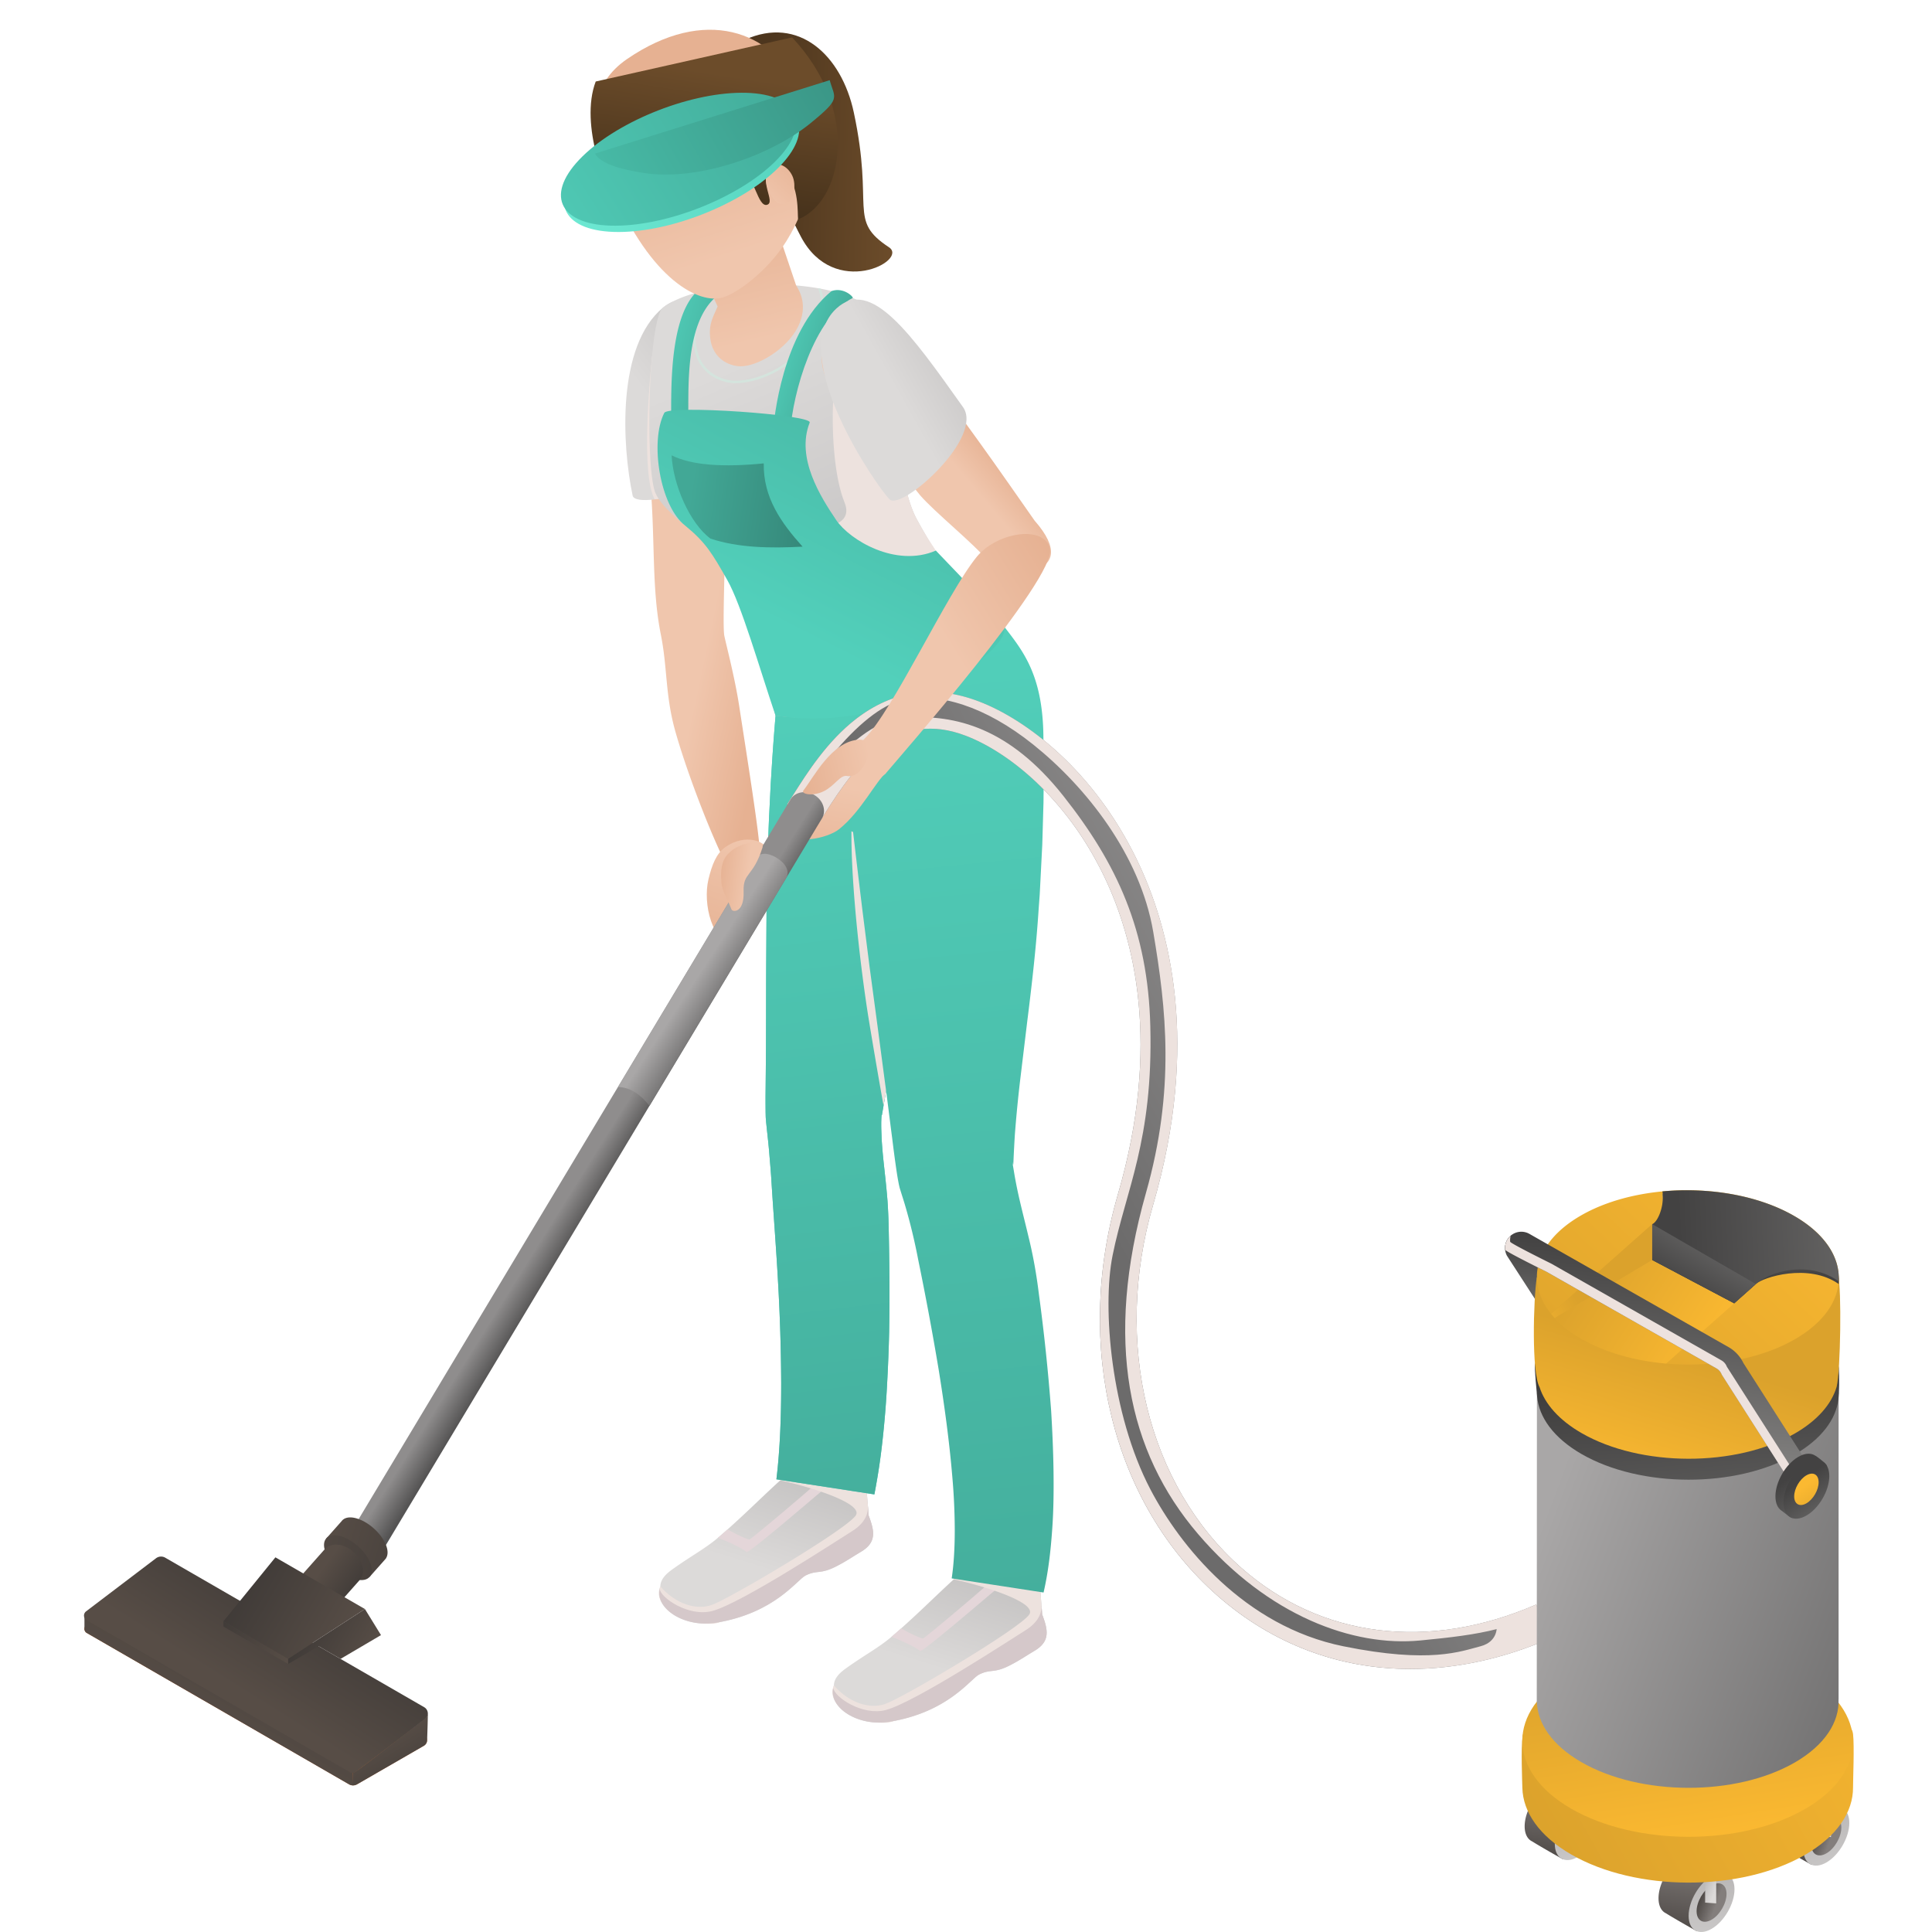 <svg xmlns="http://www.w3.org/2000/svg" width="100" height="100" xml:space="preserve"><linearGradient id="a" gradientUnits="userSpaceOnUse" x1="51.057" y1="78.167" x2="48.526" y2="86.363"><stop offset="0" style="stop-color:#b6b4b4"/><stop offset="1" style="stop-color:#dcdad9"/></linearGradient><path fill="url(#a)" d="M53.521 85.461c-.289.167-.741.479-1.235.73-.871.447-.976.176-1.596.476-.451.219-1.585 1.946-4.632 2.45-1.638.271-3.166-.721-2.931-1.755a.907.907 0 0 1 .037-.127c-.001-.465.508-.8.708-.942.922-.654 1.611-1.012 2.267-1.568 1.208-1.03 2.105-1.951 3.223-2.974.325-.297.672-.604 1.05-.925.247-.21 1.007-.376 1.659-.313.63.06 1.933-.026 1.821.613-.102.759-.037 1.328.017 1.979 0 0 0 .002.002.002l.032.453c.291.786.453 1.396-.422 1.901z"/><path fill="#E4D6D9" d="m50.974 80.593.478.051s-.13 1.045-.473 1.485c-.063.081-3.1 2.659-3.206 2.677-.087.014-.712-.273-1.129-.522-.163.146-.332.292-.507.44.744.272 1.403.632 1.475.733.087.123 3.537-2.863 3.88-3.133.247-.192.472-1.234.578-1.811a3.55 3.55 0 0 0-1.096.08z"/><path fill="#EDE2DE" d="M53.306 85.233c-1.75 1.012-5.612 2.991-6.981 3.813-.799.479-3.769-.474-3.161-1.811.722.845 1.788 1.261 2.653.963.901-.31 7.012-3.926 7.463-4.639.4-.633-2.464-1.505-3.919-1.81.326-.298.672-.604 1.05-.925.247-.21 1.006-.375 1.659-.313.63.06 1.934-.026 1.82.612-.123.932 0 1.574.053 2.436.039.664.237 1.17-.637 1.674z"/><path fill="#D5C8CA" d="M53.521 85.461c-.289.167-.741.479-1.235.73-.871.447-.976.176-1.596.476-.451.219-1.585 1.946-4.632 2.45-1.638.271-3.166-.721-2.931-1.755.051.474 1.499 1.458 2.707 1.152 1.508-.381 6.711-3.806 7.217-4.113.79-.478.867-1.027.857-1.296 0 0 0 .002.002.002l.032.453c.292.786.454 1.396-.421 1.901z"/><linearGradient id="b" gradientUnits="userSpaceOnUse" x1="42.074" y1="73.042" x2="39.543" y2="81.238"><stop offset="0" style="stop-color:#b6b4b4"/><stop offset="1" style="stop-color:#dcdad9"/></linearGradient><path fill="url(#b)" d="M44.538 80.336c-.29.167-.741.479-1.235.73-.872.447-.976.177-1.596.476-.452.219-1.585 1.946-4.633 2.45-1.638.271-3.166-.721-2.931-1.755a.907.907 0 0 1 .037-.127c-.001-.465.508-.8.708-.942.922-.654 1.611-1.012 2.267-1.568 1.208-1.03 2.105-1.951 3.224-2.973.325-.298.672-.604 1.049-.926.247-.21 1.007-.376 1.66-.313.629.06 1.932-.026 1.821.613-.102.76-.038 1.328.017 1.979 0 0 0 .002.002.002.01.146.022.296.032.453.292.786.453 1.396-.422 1.901z"/><path fill="#E4D6D9" d="m41.991 75.468.478.051s-.13 1.045-.472 1.486c-.063.08-3.1 2.658-3.206 2.676-.087.015-.712-.273-1.129-.522-.163.146-.332.292-.506.44.743.272 1.403.632 1.475.734.087.122 3.538-2.864 3.88-3.134.247-.192.471-1.234.578-1.811a3.559 3.559 0 0 0-1.098.08z"/><path fill="#EDE2DE" d="M44.323 80.108c-1.75 1.012-5.612 2.991-6.981 3.813-.799.479-3.769-.474-3.161-1.811.722.845 1.788 1.261 2.653.963.901-.309 7.012-3.926 7.463-4.639.4-.633-2.464-1.505-3.918-1.81a38.01 38.01 0 0 1 1.049-.925c.247-.21 1.006-.375 1.659-.313.63.06 1.934-.027 1.821.611-.123.932 0 1.574.052 2.436.04.665.237 1.171-.637 1.675z"/><path fill="#D5C8CA" d="M44.538 80.336c-.29.167-.741.479-1.235.73-.872.447-.976.177-1.596.476-.452.219-1.585 1.946-4.633 2.45-1.638.271-3.166-.721-2.931-1.755.051.475 1.499 1.458 2.708 1.152 1.507-.381 6.71-3.805 7.216-4.113.791-.477.868-1.027.858-1.296 0 0 0 .002.002.002.01.146.022.296.032.453.293.786.454 1.396-.421 1.901z"/><path fill="#52D0BB" d="M49.73 35.002a34.08 34.08 0 0 1-.17 2.656c-.045.442-.085.883-.144 1.323-.057.439-.1.882-.17 1.321l-.192 1.316c-.07.438-.149.876-.223 1.313-.107.668-.241 1.334-.371 1.999l-.121.623a139.828 139.828 0 0 1-1.195 5.217 123.604 123.604 0 0 0-1.183 5.194c-.081.429-.158.86-.229 1.266l-.05.293-.022.128-.011.064c-.002.003-.004.003-.006.004l-.009.005c-.001.003-.004-.003-.005.008l-.001.03-.008.122c-.003.099-.009.19-.007.298-.002.207.009.423.017.64.006.218.025.438.043.659.034.442.088.886.135 1.332a42.767 42.767 0 0 1 .129 1.342c.03.449.052.9.06 1.352.021.903.034 1.808.04 2.717.005.907.001 1.818-.015 2.733a85.504 85.504 0 0 1-.11 2.754 49.437 49.437 0 0 1-.227 2.788 33.564 33.564 0 0 1-.428 2.851l-5.07-.781c.192-1.591.248-3.291.247-5.001a99.403 99.403 0 0 0-.161-5.182c-.094-1.738-.234-3.481-.343-5.239-.025-.439-.065-.881-.102-1.324-.033-.444-.083-.889-.134-1.358l-.038-.369-.018-.21-.004-.054-.002-.075-.004-.162-.004-.468v-.372l.014-1.388c.018-1.812.011-3.603.02-5.396l.017-2.687c.001-.449.009-.895.019-1.343.01-.445.017-.893.03-1.339.032-.893.055-1.786.102-2.676l.066-1.335.083-1.333c.061-.889.126-1.776.21-2.662.037-.443.091-.886.138-1.328l.072-.663c.025-.222.057-.441.086-.664l9.249 1.061z"/><linearGradient id="c" gradientUnits="userSpaceOnUse" x1="42.232" y1="33.012" x2="47.715" y2="78.822"><stop offset="0" style="stop-color:#52d0bb"/><stop offset="1" style="stop-color:#44ae9c"/></linearGradient><path fill="url(#c)" d="M49.73 35.002a34.08 34.08 0 0 1-.17 2.656c-.045.442-.085.883-.144 1.323-.057.439-.1.882-.17 1.321l-.192 1.316c-.07.438-.149.876-.223 1.313-.107.668-.241 1.334-.371 1.999l-.121.623a139.828 139.828 0 0 1-1.195 5.217 123.604 123.604 0 0 0-1.183 5.194c-.081.429-.158.86-.229 1.266l-.05.293-.022.128-.011.064c-.002.003-.004.003-.006.004l-.009.005c-.001.003-.004-.003-.005.008l-.001.03-.008.122c-.003.099-.009.19-.007.298-.002.207.009.423.017.64.006.218.025.438.043.659.034.442.088.886.135 1.332a42.767 42.767 0 0 1 .129 1.342c.03.449.052.9.06 1.352.021.903.034 1.808.04 2.717.005.907.001 1.818-.015 2.733a85.504 85.504 0 0 1-.11 2.754 49.437 49.437 0 0 1-.227 2.788 33.564 33.564 0 0 1-.428 2.851l-5.07-.781c.192-1.591.248-3.291.247-5.001a99.403 99.403 0 0 0-.161-5.182c-.094-1.738-.234-3.481-.343-5.239-.025-.439-.065-.881-.102-1.324-.033-.444-.083-.889-.134-1.358l-.038-.369-.018-.21-.004-.054-.002-.075-.004-.162-.004-.468v-.372l.014-1.388c.018-1.812.011-3.603.02-5.396l.017-2.687c.001-.449.009-.895.019-1.343.01-.445.017-.893.03-1.339.032-.893.055-1.786.102-2.676l.066-1.335.083-1.333c.061-.889.126-1.776.21-2.662.037-.443.091-.886.138-1.328l.072-.663c.025-.222.057-.441.086-.664l9.249 1.061z"/><path fill="#EDE2DE" d="m48.46 44.931-.121.623a139.828 139.828 0 0 1-1.195 5.217 123.604 123.604 0 0 0-1.183 5.194c-.081.429-.158.86-.229 1.266 0 0-.34-1.881-.744-4.338-.428-2.6-.937-7.021-.918-9.865l4.39 1.903z"/><linearGradient id="d" gradientUnits="userSpaceOnUse" x1="48.17" y1="31.771" x2="53.353" y2="83.834"><stop offset="0" style="stop-color:#52d0bb"/><stop offset="1" style="stop-color:#44ae9c"/></linearGradient><path fill="url(#d)" d="M51.819 32.223c.992 1.33 2.178 2.521 2.188 6.01l.019 1.468-.012 1.469-.003.367-.011.366-.021.734-.021.734-.011.367-.019.367-.075 1.468-.038.733-.054.734c-.125 1.956-.351 3.913-.596 5.866l-.353 2.926a69.303 69.303 0 0 0-.283 2.897c-.029.47-.055.954-.071 1.354-.005.088-.007.197-.017.199-.004-.004-.003.023-.017-.048-.006-.024-.012-.049-.02-.072l-.004-.013.002.011.003.021.029.175c.042.242.08.491.127.736.181.983.446 1.949.675 2.925.241.973.414 1.961.536 2.959a100.144 100.144 0 0 1 .633 6.022c.063 1.015.107 2.034.124 3.063.014 1.03.008 2.068-.069 3.124-.076 1.057-.189 2.13-.445 3.243l-4.756-.731c.114-.752.159-1.617.159-2.502a32.175 32.175 0 0 0-.124-2.728c-.154-1.85-.411-3.732-.715-5.614a156.25 156.25 0 0 0-1.054-5.655 30.003 30.003 0 0 0-.677-2.807c-.068-.231-.143-.46-.216-.695l-.057-.183-.007-.023-.003-.011-.009-.036-.036-.163-.043-.229a16.814 16.814 0 0 1-.085-.534 65.38 65.38 0 0 1-.21-1.584c-.134-1.01-.25-1.999-.387-2.989l-.391-2.96-.397-2.954-.373-2.952c-.479-3.937-.928-7.863-1.375-11.806l8.56-3.049z"/><linearGradient id="e" gradientUnits="userSpaceOnUse" x1="-277.616" y1="-30.548" x2="-280.957" y2="-32.339" gradientTransform="rotate(-16.171 100.305 -1120.21)"><stop offset="0" style="stop-color:#e6b192"/><stop offset="1" style="stop-color:#f0c6ad"/></linearGradient><path fill="url(#e)" d="m37.95 18.305.029.486.014.243.004.225c.004.298-.406 7.227-.472 8.347.015 1.354-.127 4.618-.042 5.254.034.252.538 2.115.78 3.699.319 2.09 1.158 7.321 1.037 7.486-.281.382-.303.563-1.303 1.232-.27.181-2.176-4.381-3.03-7.378-.543-1.907-.412-3.305-.76-5.04-.467-2.332-.303-4.678-.516-7.483-.126-1.667-.026-6.583-.026-6.583a2.158 2.158 0 1 1 4.285-.488z"/><linearGradient id="f" gradientUnits="userSpaceOnUse" x1="-433.335" y1="-99.909" x2="-442.392" y2="-97.996" gradientTransform="rotate(-25.015 65.377 -1112.656)"><stop offset="0" style="stop-color:#b6b4b4"/><stop offset="1" style="stop-color:#dcdad9"/></linearGradient><path fill="url(#f)" d="M37.411 18.334c.431 1.43.721 3.193 1.083 4.718.323 1.359-2.837 2.581-4.607 2.796-.637.079-1.095.027-1.142-.197-.551-2.602-.832-7.755 1.575-9.73 1.332-1.093 2.448.272 3.091 2.413z"/><linearGradient id="g" gradientUnits="userSpaceOnUse" x1="-451.75" y1="-71.491" x2="-447.401" y2="-76.081" gradientTransform="rotate(-25.015 65.377 -1112.656)"><stop offset="0" style="stop-color:#e6b192"/><stop offset="1" style="stop-color:#f0c6ad"/></linearGradient><path fill="url(#g)" d="M37.54 43.848c-.463.33-.69.915-.869 1.659-.308 1.276.197 3.372 1.39 3.368.694-.002.833-.657 1.089-1.107.458-.808.693-3.536.693-3.536-.078-.724-1.275-1.117-2.303-.384z"/><path fill="#EDE2DE" d="M37.411 18.334c.431 1.43.721 3.193 1.083 4.718.323 1.359-2.837 2.581-4.607 2.796-.725-1.303-.248-6.28-.138-7.401l2.561-1.677 1.101 1.564z"/><linearGradient id="h" gradientUnits="userSpaceOnUse" x1="-437.966" y1="-76.834" x2="-437.174" y2="-98.766" gradientTransform="rotate(-25.015 65.377 -1112.656)"><stop offset="0" style="stop-color:#b6b4b4"/><stop offset="1" style="stop-color:#dcdad9"/></linearGradient><path fill="url(#h)" d="M50.155 30.513c.893.71 1.653 1.616 1.813 1.953.38.802-5.341 5.42-11.827 4.575-.646-2.506-.546-4.265-1.006-5.25-.46-.985-1.115-2.378-1.267-2.704-.092-.198-1.327-.999-2.405-1.885-.562-.464-1.08-.949-1.371-1.384a1.82 1.82 0 0 1-.167-.304c-.538-1.282-.377-9.011.395-9.594.508-.384 1.267-.675 2.154-.876a12.325 12.325 0 0 1 1.22-.212 16.645 16.645 0 0 1 4.197.017c.152.02.302.044.448.069l.144.026c1.22.229 2.217.623 2.688 1.182.346.412.572 1.627.78 3.121.349 2.512.648 5.813 1.388 7.402.032.069.066.138.103.207l.043.08c.735 1.346 1.525 2.668 2.67 3.577z"/><linearGradient id="i" gradientUnits="userSpaceOnUse" x1="839.95" y1="-135.873" x2="836.548" y2="-139.832" gradientTransform="rotate(52.304 256.251 -857.042)"><stop offset="0" style="stop-color:#e6b192"/><stop offset="1" style="stop-color:#f0c6ad"/></linearGradient><path fill="url(#i)" d="M45.856 40.015c-.51.395-1.281 1.991-2.424 2.904-.617.494-2.458.842-2.437.095.022-.747.987-3.278 1.706-3.833s1.917-.768 1.917-.768l1.238 1.602z"/><path fill="#D4E4DD" d="M42.483 14.944c.181.513.288 1.2-.168 2.098a5.172 5.172 0 0 1-2.438 2.345c-.675.315-1.332.449-1.818.447-.444-.002-1.087-.175-1.554-.655-.433-.444-.642-1.062-.625-1.836.018-.822.295-1.7.594-2.299.053-.013.106-.024.16-.035-.308.584-.608 1.49-.628 2.337-.016.739.182 1.326.59 1.744.44.452 1.045.616 1.464.618 1.105.004 3.122-.718 4.141-2.724.457-.896.322-1.571.138-2.067l.144.027z"/><path fill="#EDE2DE" d="M47.486 26.936c.734 1.346 1.684 2.742 2.83 3.652l-6.01 1.323s-7.079-4.986-4.647-4.699c2.287.27 4.663.279 4.049-1.219-.533-1.301-.697-3.784-.559-5.689l2.803-1.057c.349 2.512.648 5.813 1.388 7.402.032.069.066.138.103.207l.043.08z"/><linearGradient id="j" gradientUnits="userSpaceOnUse" x1="-441.444" y1="-101.65" x2="-438.29" y2="-98.909" gradientTransform="rotate(-25.015 65.377 -1112.656)"><stop offset="0" style="stop-color:#52d0bb"/><stop offset="1" style="stop-color:#44ae9c"/></linearGradient><path fill="url(#j)" d="m35.605 22.165-.885-.058c.018-.27.019-.625.019-1.036.003-1.836.083-4.869 1.386-6.032.268-.239 1.501-.039 1.501-.039a.02.02 0 0 0-.008.004c-1.982.924-1.988 4.144-1.992 6.069-.001.426-.001.794-.021 1.092z"/><linearGradient id="k" gradientUnits="userSpaceOnUse" x1="-435.925" y1="-98.847" x2="-433.409" y2="-96.481" gradientTransform="rotate(-25.015 65.377 -1112.656)"><stop offset="0" style="stop-color:#52d0bb"/><stop offset="1" style="stop-color:#44ae9c"/></linearGradient><path fill="url(#k)" d="m40.898 22.395-.885-.058c.038-.578.464-5.16 3.028-7.273.637-.219 1.161.327 1.095.359-1.992.996-3.101 4.877-3.238 6.972z"/><linearGradient id="l" gradientUnits="userSpaceOnUse" x1="-441.319" y1="-85.497" x2="-426.899" y2="-96.837" gradientTransform="rotate(-25.015 65.377 -1112.656)"><stop offset="0" style="stop-color:#52d0bb"/><stop offset="1" style="stop-color:#44ae9c"/></linearGradient><path fill="url(#l)" d="M51.968 32.466c.46.985-5.229 5.604-11.826 4.576-.858-2.538-1.771-5.742-2.5-7.024-.776-1.366-1.101-1.929-2.179-2.814-1.305-1.003-1.84-4.349-1.079-5.834.218-.425 7.688.091 7.525.505-.72 1.827.562 3.84 1.369 5.038.707 1.049 3.096 2.48 5.162 1.586 1.529 1.591 3.255 3.381 3.528 3.967z"/><linearGradient id="m" gradientUnits="userSpaceOnUse" x1="-434.773" y1="-106.302" x2="-436.184" y2="-99.435" gradientTransform="rotate(-25.015 65.377 -1112.656)"><stop offset="0" style="stop-color:#e6b192"/><stop offset="1" style="stop-color:#f0c6ad"/></linearGradient><path fill="url(#m)" d="m41.207 14.771-1.121-3.317-5.12-.262 2.178 4.669c-.147.364-.389.749-.4 1.273-.033 1.461 1.049 1.824 1.593 1.826.883.004 2.407-.899 2.975-2.061.535-1.093.061-1.86-.105-2.128z"/><linearGradient id="n" gradientUnits="userSpaceOnUse" x1="87.152" y1="100.662" x2="87.878" y2="95.936"><stop offset="0" style="stop-color:#46413e"/><stop offset="1" style="stop-color:#837e7c"/></linearGradient><path fill="url(#n)" d="m89.409 97.018-1.427-.818a.58.58 0 0 0-.236-.135l-.001-.001c-.198-.057-.445-.016-.713.139-.655.379-1.187 1.295-1.187 2.047 0 .399.149.672.388.783.435.275 1.59.925 1.59.925l1.586-2.94z"/><linearGradient id="o" gradientUnits="userSpaceOnUse" x1="88.566" y1="96.413" x2="88.651" y2="103.595"><stop offset="0" style="stop-color:#b6b4b4"/><stop offset="1" style="stop-color:#dcdad9"/></linearGradient><path fill="url(#o)" d="M89.777 97.79c0 .752-.531 1.669-1.187 2.047-.655.379-1.187.076-1.187-.677 0-.752.531-1.668 1.187-2.047.656-.378 1.187-.075 1.187.677z"/><linearGradient id="p" gradientUnits="userSpaceOnUse" x1="158.223" y1="227.436" x2="159.397" y2="228.176" gradientTransform="matrix(.866 -.5 0 1.155 -49.208 -85.238)"><stop offset="0" style="stop-color:#46413e"/><stop offset="1" style="stop-color:#837e7c"/></linearGradient><path fill="url(#p)" d="M89.365 98.028c0 .49-.347 1.089-.774 1.336s-.775.05-.775-.441.348-1.09.775-1.337.774-.049.774.442z"/><linearGradient id="q" gradientUnits="userSpaceOnUse" x1="149.697" y1="205.036" x2="150.573" y2="205.588" gradientTransform="matrix(.866 -.5 0 1.155 -41.612 -64.33)"><stop offset="0" style="stop-color:#b6b4b4"/><stop offset="1" style="stop-color:#dcdad9"/></linearGradient><path fill="url(#q)" d="m88.83 98.519-.573-.04v-1.202l.573-.332z"/><linearGradient id="r" gradientUnits="userSpaceOnUse" x1="973.604" y1="-137.058" x2="975.069" y2="-136.674" gradientTransform="matrix(.866 .5 -1 .577 -893.11 -311.732)"><stop offset="0" style="stop-color:#b6b4b4"/><stop offset="1" style="stop-color:#dcdad9"/></linearGradient><path fill="url(#r)" d="m88.257 97.277-1.554-.897.574-.331 1.553.896z"/><linearGradient id="s" gradientUnits="userSpaceOnUse" x1="80.223" y1="96.94" x2="80.949" y2="92.213"><stop offset="0" style="stop-color:#46413e"/><stop offset="1" style="stop-color:#837e7c"/></linearGradient><path fill="url(#s)" d="m82.481 93.296-1.427-.818a.57.57 0 0 0-.236-.135l-.001-.001c-.198-.057-.445-.016-.713.139-.656.378-1.188 1.295-1.188 2.047 0 .399.15.672.389.783.435.275 1.59.925 1.59.925l1.586-2.94z"/><linearGradient id="t" gradientUnits="userSpaceOnUse" x1="81.522" y1="94.025" x2="82.338" y2="98.222"><stop offset="0" style="stop-color:#b6b4b4"/><stop offset="1" style="stop-color:#dcdad9"/></linearGradient><path fill="url(#t)" d="M82.85 94.068c0 .752-.531 1.669-1.187 2.047-.655.379-1.187.075-1.187-.677s.531-1.668 1.187-2.047 1.187-.075 1.187.677z"/><linearGradient id="u" gradientUnits="userSpaceOnUse" x1="150.224" y1="220.749" x2="151.397" y2="221.488" gradientTransform="matrix(.866 -.5 0 1.155 -49.208 -85.238)"><stop offset="0" style="stop-color:#46413e"/><stop offset="1" style="stop-color:#837e7c"/></linearGradient><path fill="url(#u)" d="M82.438 94.306c0 .491-.347 1.09-.774 1.337s-.775.05-.775-.441.348-1.09.775-1.337.774-.05.774.441z"/><linearGradient id="v" gradientUnits="userSpaceOnUse" x1="141.697" y1="198.349" x2="142.574" y2="198.901" gradientTransform="matrix(.866 -.5 0 1.155 -41.612 -64.33)"><stop offset="0" style="stop-color:#b6b4b4"/><stop offset="1" style="stop-color:#dcdad9"/></linearGradient><path fill="url(#v)" d="m81.902 94.797-.573-.039v-1.202l.573-.332z"/><linearGradient id="w" gradientUnits="userSpaceOnUse" x1="965.882" y1="-136.817" x2="967.347" y2="-136.433" gradientTransform="matrix(.866 .5 -1 .577 -893.11 -311.732)"><stop offset="0" style="stop-color:#b6b4b4"/><stop offset="1" style="stop-color:#dcdad9"/></linearGradient><path fill="url(#w)" d="m81.328 93.556-1.553-.898.575-.331 1.552.897z"/><linearGradient id="x" gradientUnits="userSpaceOnUse" x1="93.094" y1="97.228" x2="93.82" y2="92.501"><stop offset="0" style="stop-color:#46413e"/><stop offset="1" style="stop-color:#837e7c"/></linearGradient><path fill="url(#x)" d="m95.352 93.583-1.427-.818a.58.58 0 0 0-.236-.135l-.001-.001c-.198-.057-.445-.016-.713.139-.656.379-1.188 1.295-1.188 2.047 0 .399.15.672.389.783.435.275 1.59.925 1.59.925l1.586-2.94z"/><linearGradient id="y" gradientUnits="userSpaceOnUse" x1="93.866" y1="93.422" x2="96.43" y2="99.648"><stop offset="0" style="stop-color:#b6b4b4"/><stop offset="1" style="stop-color:#dcdad9"/></linearGradient><path fill="url(#y)" d="M95.72 94.355c0 .752-.531 1.669-1.187 2.047-.655.379-1.188.076-1.188-.677 0-.752.532-1.668 1.188-2.047.655-.377 1.187-.074 1.187.677z"/><linearGradient id="z" gradientUnits="userSpaceOnUse" x1="165.085" y1="227.434" x2="166.258" y2="228.172" gradientTransform="matrix(.866 -.5 0 1.155 -49.208 -85.238)"><stop offset="0" style="stop-color:#46413e"/><stop offset="1" style="stop-color:#837e7c"/></linearGradient><path fill="url(#z)" d="M95.308 94.594c0 .49-.347 1.089-.774 1.336s-.775.05-.775-.441.348-1.09.775-1.337.774-.049.774.442z"/><linearGradient id="A" gradientUnits="userSpaceOnUse" x1="156.559" y1="205.033" x2="157.435" y2="205.585" gradientTransform="matrix(.866 -.5 0 1.155 -41.612 -64.33)"><stop offset="0" style="stop-color:#b6b4b4"/><stop offset="1" style="stop-color:#dcdad9"/></linearGradient><path fill="url(#A)" d="m94.772 95.085-.573-.04v-1.202l.573-.331z"/><linearGradient id="B" gradientUnits="userSpaceOnUse" x1="973.601" y1="-143.003" x2="975.066" y2="-142.619" gradientTransform="matrix(.866 .5 -1 .577 -893.11 -311.732)"><stop offset="0" style="stop-color:#b6b4b4"/><stop offset="1" style="stop-color:#dcdad9"/></linearGradient><path fill="url(#B)" d="m94.199 93.843-1.553-.898.574-.331 1.552.898z"/><linearGradient id="C" gradientUnits="userSpaceOnUse" x1="-170.831" y1="-165.642" x2="-170.344" y2="-160.013" gradientTransform="matrix(1.178 .212 -.177 .984 252.13 263.448)"><stop offset="0" style="stop-color:#434242"/><stop offset="1" style="stop-color:#838281"/></linearGradient><path fill="url(#C)" d="m80.044 65.824 2.23 3.446-1.063.688-3.217-4.97-.021-.046a.846.846 0 0 1 .206-.97c.272-.243 1.865 1.852 1.865 1.852z"/><linearGradient id="D" gradientUnits="userSpaceOnUse" x1="57.365" y1="63.665" x2="78.618" y2="51.95"><stop offset="0" style="stop-color:#6c6b6b"/><stop offset="1" style="stop-color:#a9a7a7"/></linearGradient><path fill="url(#D)" d="M80.272 84.791c-2.453 1.067-4.908 1.595-7.27 1.595-3.686 0-7.142-1.284-10.004-3.807-5.406-4.76-7.424-12.9-5.141-20.74 2.259-7.754.85-13.266-.729-16.522-1.979-4.086-4.992-6.418-7.15-7.238-3.525-1.339-5.542 1.272-7.306 4.062-.122.192-.233.37-.337.528l-1.589-1.043c.097-.149.204-.318.319-.501.694-1.099 1.744-2.759 3.25-3.919 1.911-1.472 4.042-1.776 6.338-.904 2.499.949 5.963 3.598 8.186 8.186 1.725 3.558 3.271 9.548.844 17.883-2.078 7.136-.284 14.508 4.571 18.784 4.121 3.628 9.684 4.318 15.258 1.895l.76 1.741z"/><path fill="#EDE2DE" d="M79.513 83.049c-5.574 2.424-11.137 1.733-15.258-1.895-4.855-4.276-6.649-11.648-4.571-18.784 2.427-8.335.881-14.325-.844-17.883-2.223-4.588-5.687-7.236-8.186-8.186-2.295-.872-4.427-.568-6.338.904-1.507 1.161-2.556 2.821-3.25 3.919-.116.183-.222.352-.319.501l1.589 1.043c.104-.158.216-.336.337-.528 1.764-2.79 3.78-5.401 7.306-4.062 2.158.82 5.171 3.152 7.15 7.238 1.579 3.257 2.988 8.769.729 16.522-2.283 7.84-.266 15.98 5.141 20.74 2.862 2.522 6.318 3.807 10.004 3.807 2.361 0 4.816-.527 7.27-1.595l-.76-1.741zm-2.883 2.162c-1.009.257-2.588.914-7.097 0-5.132-1.041-8.458-5.197-9.99-8.124-2.038-3.893-2.502-9.386-1.955-12.11.676-3.369 2.104-5.932 1.952-11.865-.125-4.955-1.727-8.411-4.505-11.92-2.779-3.511-5.559-4.226-8.187-4.047-1.848.125-2.863 1.717-3.779 1.938 1.248-1.516 2.569-2.631 3.704-2.868 1.802-.375 4.203.317 6.708 2.324 2.72 2.178 5.533 5.711 6.21 9.692.675 3.979 1.142 8.162-.377 13.518-2.169 7.651-.945 13.39 2.694 17.648 3.64 4.258 8.045 5.846 11.5 5.514 1.577-.152 2.829-.299 3.96-.589-.05.443-.354.766-.838.889z"/><linearGradient id="E" gradientUnits="userSpaceOnUse" x1="-14.943" y1="137.18" x2="-16.145" y2="136.428" gradientTransform="matrix(1.023 -.038 -.038 1.064 51.956 -85.213)"><stop offset="0" style="stop-color:#555454"/><stop offset="1" style="stop-color:#8f8d8d"/></linearGradient><path fill="url(#E)" d="M42.159 41.154c.45.27.623.81.385 1.205L19.991 79.944c-.238.396-.795.498-1.245.228-.45-.27-.623-.81-.385-1.206l22.553-37.584c.237-.397.794-.498 1.245-.228z"/><linearGradient id="F" gradientUnits="userSpaceOnUse" x1="55.898" y1="20.748" x2="54.284" y2="19.697" gradientTransform="matrix(.99 .017 .017 .972 -17.883 30.336)"><stop offset="0" style="stop-color:#6c6b6b"/><stop offset="1" style="stop-color:#a9a7a7"/></linearGradient><path fill="url(#F)" d="M40.184 44.391c.45.271.735.684.49 1.091L33.618 57.24c-.46-.586-.988-.96-1.63-.978l7.056-11.759c.244-.407.689-.382 1.14-.112z"/><path fill="#EDE2DE" d="M14.764 89.214c.156.075.295.147.418.217l-.418-.217z"/><linearGradient id="G" gradientUnits="userSpaceOnUse" x1="-59.776" y1="-252.072" x2="-66.423" y2="-252.823" gradientTransform="rotate(10.591 -1817.565 362.583)"><stop offset="0" style="stop-color:#403b38"/><stop offset="1" style="stop-color:#574d46"/></linearGradient><path fill="url(#G)" d="M17.739 78.671a.436.436 0 0 0-.061.068l-.791.892 2.244 1.989.815-.92v-.001l.036-.04-.004-.003c.103-.154.114-.386.007-.669-.235-.622-.945-1.253-1.586-1.411-.294-.072-.522-.031-.66.095z"/><linearGradient id="H" gradientUnits="userSpaceOnUse" x1="-61.478" y1="-251.703" x2="-68.276" y2="-252.154" gradientTransform="rotate(10.591 -1817.565 362.583)"><stop offset="0" style="stop-color:#403b38"/><stop offset="1" style="stop-color:#574d46"/></linearGradient><path fill="url(#H)" d="M17.583 79.498c.641.158 1.352.789 1.586 1.411s-.095.998-.736.841c-.641-.158-1.352-.79-1.586-1.411-.236-.622.094-.998.736-.841z"/><linearGradient id="I" gradientUnits="userSpaceOnUse" x1="-64.435" y1="-249.942" x2="-66.406" y2="-250.881" gradientTransform="rotate(10.591 -1817.565 362.583)"><stop offset="0" style="stop-color:#403b38"/><stop offset="1" style="stop-color:#574d46"/></linearGradient><path fill="url(#I)" d="M18.297 80.326c.498.441.64 1.096.316 1.461l-1.41 1.591c-.323.365-.99.303-1.488-.14-.499-.441-.64-1.096-.316-1.461l1.41-1.591c.323-.364.99-.302 1.488.14z"/><linearGradient id="J" gradientUnits="userSpaceOnUse" x1="4.37" y1="87.181" x2="22.108" y2="87.181"><stop offset="0" style="stop-color:#9f3d00"/><stop offset="1" style="stop-color:#d77f46"/></linearGradient><path fill="url(#J)" d="M22.108 90.064c0 .117-.057.23-.169.297l-3.458 1.994a.409.409 0 0 1-.23.055l-.015-.001a.37.37 0 0 1-.171-.054L4.492 84.521a.241.241 0 0 1-.121-.223.234.234 0 0 1 .121-.198l.357-.207 3.283-1.895a.339.339 0 0 1 .345 0l12.892 7.441.57.329a.341.341 0 0 1 .169.296z"/><linearGradient id="K" gradientUnits="userSpaceOnUse" x1="14.868" y1="82.144" x2="10.474" y2="89.391"><stop offset="0" style="stop-color:#403b38"/><stop offset="1" style="stop-color:#574d46"/></linearGradient><path fill="url(#K)" d="m18.25 92.41-.015-.001a.37.37 0 0 1-.171-.054L4.492 84.521a.241.241 0 0 1-.121-.202v-.021c.001-.264-.001-.682-.001-.682s.172.101.479.276c2.443 1.417 13.407 7.771 13.416 7.874a8.86 8.86 0 0 1-.015.644z"/><linearGradient id="L" gradientUnits="userSpaceOnUse" x1="15.723" y1="82.233" x2="12.419" y2="87.49"><stop offset="0" style="stop-color:#403b38"/><stop offset="1" style="stop-color:#574d46"/></linearGradient><path fill="url(#L)" d="M18.126 91.737 4.485 83.861a.276.276 0 0 1-.029-.458l3.618-2.747a.433.433 0 0 1 .479-.03l13.402 7.738a.379.379 0 0 1 .04.63l-3.589 2.726a.255.255 0 0 1-.28.017z"/><linearGradient id="M" gradientUnits="userSpaceOnUse" x1="21.682" y1="92.982" x2="19.862" y2="90"><stop offset="0" style="stop-color:#403b38"/><stop offset="1" style="stop-color:#574d46"/></linearGradient><path fill="url(#M)" d="M22.145 88.667c0 .422-.037 1.384-.037 1.384v.015a.341.341 0 0 1-.169.296l-3.458 1.994a.409.409 0 0 1-.23.055l-.015-.001c.011-.217.029-.644.029-.644.09-.012.191-.102.314-.185.089-.06 1.828-1.398 2.79-2.143l.626-.484c.045-.038.141-.1.15-.287z"/><linearGradient id="N" gradientUnits="userSpaceOnUse" x1="302.223" y1="-815.497" x2="305.228" y2="-813.762" gradientTransform="matrix(.866 .5 0 1.155 -249.787 873.813)"><stop offset="0" style="stop-color:#403b38"/><stop offset="1" style="stop-color:#574d46"/></linearGradient><path fill="url(#N)" d="m14.916 85.855-3.353-1.935v.269l3.353 1.936z"/><linearGradient id="O" gradientUnits="userSpaceOnUse" x1="15.91" y1="84.132" x2="18.984" y2="85.907"><stop offset="0" style="stop-color:#403b38"/><stop offset="1" style="stop-color:#574d46"/></linearGradient><path fill="url(#O)" d="m14.916 85.855 3.972-2.572.832 1.35-2.093 1.231-1.131-.652-1.58.913z"/><linearGradient id="P" gradientUnits="userSpaceOnUse" x1="12.616" y1="82.095" x2="17.834" y2="85.107"><stop offset="0" style="stop-color:#403b38"/><stop offset="1" style="stop-color:#574d46"/></linearGradient><path fill="url(#P)" d="m11.563 83.92 2.692-3.312 4.633 2.675-3.972 2.572z"/><linearGradient id="Q" gradientUnits="userSpaceOnUse" x1="101.559" y1="84.148" x2="79.873" y2="96.315"><stop offset="0" style="stop-color:#fbb931"/><stop offset="1" style="stop-color:#dba22c"/></linearGradient><path fill="url(#Q)" d="M93.426 96.007c-3.332 1.924-8.752 1.914-12.104-.022-1.654-.954-2.496-2.199-2.525-3.447-.01-.42-.074-2.008.007-2.646.116-.906 1.346-.24 2.48-.896 3.332-1.924 8.751-1.914 12.104.021 1.155.668 2.415-.178 2.526.742.072.601-.003 2.364-.001 2.757.008 1.265-.821 2.529-2.487 3.491z"/><linearGradient id="R" gradientUnits="userSpaceOnUse" x1="-737.562" y1="-513.745" x2="-748.85" y2="-521.095" gradientTransform="matrix(.866 .5 -1 .577 213.55 760.492)"><stop offset="0" style="stop-color:#fbb931"/><stop offset="1" style="stop-color:#dba22c"/></linearGradient><path fill="url(#R)" d="M93.426 93.636c-3.332 1.924-8.752 1.914-12.104-.021-3.354-1.936-3.37-5.064-.038-6.988s8.751-1.914 12.104.021 3.37 5.064.038 6.988z"/><linearGradient id="S" gradientUnits="userSpaceOnUse" x1="99.607" y1="85.828" x2="79.894" y2="78.506"><stop offset="0" style="stop-color:#6c6b6b"/><stop offset="1" style="stop-color:#a9a7a7"/></linearGradient><path fill="url(#S)" d="M95.163 87.947h.002V72.079H79.551l-.008 15.883v.118h.002c.035 1.132.802 2.26 2.302 3.126 3.062 1.768 8.008 1.776 11.05.021 1.561-.903 2.315-2.094 2.266-3.28z"/><linearGradient id="T" gradientUnits="userSpaceOnUse" x1="87.167" y1="69.235" x2="88.575" y2="85.512"><stop offset="0" style="stop-color:#343333"/><stop offset="1" style="stop-color:#807f7e"/></linearGradient><path fill="url(#T)" d="M92.905 75.278c-3.042 1.756-7.988 1.747-11.049-.02-1.44-.832-2.206-1.904-2.297-2.99-.018-.214-.142-1.421-.107-1.634.163-1.005 1.041-.988 2.369-1.755 3.042-1.757 7.988-1.748 11.05.02 1.26.728 2.232.942 2.306 1.91.036.495.019 1.306-.021 1.621-.129 1.04-.879 2.056-2.251 2.848z"/><linearGradient id="U" gradientUnits="userSpaceOnUse" x1="84.933" y1="76.987" x2="86.96" y2="70.115"><stop offset="0" style="stop-color:#fbb931"/><stop offset="1" style="stop-color:#dba22c"/></linearGradient><path fill="url(#U)" d="M95.142 66.026c-.183-.639-15.599.092-15.599.092-.177 1.169-.271 4.904.138 5.669l.002.001c.278.873 1.002 1.709 2.174 2.386 3.061 1.767 8.007 1.775 11.049.02 1.177-.68 1.894-1.523 2.156-2.405l.002-.001c.207-.857.261-5.123.078-5.762z"/><linearGradient id="V" gradientUnits="userSpaceOnUse" x1="93.936" y1="59.2" x2="80.024" y2="73.845"><stop offset="0" style="stop-color:#fbb931"/><stop offset="1" style="stop-color:#dba22c"/></linearGradient><path fill="url(#V)" d="M95.17 66.319c-.07 1.092-.826 2.169-2.265 2.999-1.813 1.047-4.304 1.467-6.667 1.26-1.603-.14-3.146-.566-4.382-1.28a5.754 5.754 0 0 1-1.386-1.08 4.07 4.07 0 0 1-.188-.215c-1.349-1.67-.836-3.713 1.539-5.084.867-.501 1.891-.859 2.98-1.072.406-.08.822-.14 1.243-.18.002 0 .005 0 .008-.002 2.401-.224 4.957.2 6.816 1.274 1.489.858 2.257 1.977 2.304 3.098a2.04 2.04 0 0 1-.002.282z"/><linearGradient id="W" gradientUnits="userSpaceOnUse" x1="88.888" y1="69.524" x2="82.149" y2="65.137"><stop offset="0" style="stop-color:#fbb931"/><stop offset="1" style="stop-color:#dba22c"/></linearGradient><path fill="url(#W)" d="m90.883 66.46-1.121.998-3.523 3.12c-1.603-.14-3.146-.566-4.382-1.28-.671-.386-1.194-.826-1.573-1.295l5.235-4.641 5.364 3.098z"/><linearGradient id="X" gradientUnits="userSpaceOnUse" x1="78.766" y1="69.923" x2="82.089" y2="68.233"><stop offset="0" style="stop-color:#fbb931"/><stop offset="1" style="stop-color:#dba22c"/></linearGradient><path fill="url(#X)" d="m90.883 66.46-1.121.998-4.243-2.243-5.048 3.003a4.07 4.07 0 0 1-.188-.215l5.235-4.641 5.365 3.098z"/><linearGradient id="Y" gradientUnits="userSpaceOnUse" x1="90.373" y1="66.181" x2="90.208" y2="63.128"><stop offset="0" style="stop-color:#434242"/><stop offset="1" style="stop-color:#838281"/></linearGradient><path fill="url(#Y)" d="M95.17 66.46c-1.571-1.103-3.929-.342-4.287 0l-1.121.998-4.243-2.243v-1.712c.315-.13.644-1.014.527-1.695l.008-.001c2.401-.225 4.957.2 6.816 1.273 1.489.859 2.257 1.977 2.304 3.099.004.093.003.187-.004.281z"/><linearGradient id="Z" gradientUnits="userSpaceOnUse" x1="86.922" y1="64.603" x2="103.683" y2="63.786"><stop offset="0" style="stop-color:#434242"/><stop offset="1" style="stop-color:#838281"/></linearGradient><path fill="url(#Z)" d="M95.17 66.319c-1.571-1.103-3.543-.508-4.287.141l-1.121.998-4.243-2.243v-1.853c.315-.131.644-1.014.527-1.695.002 0 .005 0 .008-.002 2.401-.224 4.957.2 6.816 1.274 1.489.858 2.257 1.977 2.304 3.098a2.41 2.41 0 0 1-.004.282z"/><linearGradient id="aa" gradientUnits="userSpaceOnUse" x1="87.006" y1="66.828" x2="90.046" y2="61.948"><stop offset="0" style="stop-color:#434242"/><stop offset="1" style="stop-color:#838281"/></linearGradient><path fill="url(#aa)" d="m90.883 66.46-1.121.998-4.243-2.243v-1.853z"/><linearGradient id="ab" gradientUnits="userSpaceOnUse" x1="-165.986" y1="-166.317" x2="-165.034" y2="-155.304" gradientTransform="matrix(1.178 .212 -.177 .984 252.13 263.448)"><stop offset="0" style="stop-color:#434242"/><stop offset="1" style="stop-color:#838281"/></linearGradient><path fill="url(#ab)" d="m92.432 76.338-3.31-5.181-.02-.044a.616.616 0 0 0-.257-.284l-8.802-5.005s-2.13-1.052-2.139-1.139a.844.844 0 0 1 1.259-.819l10.307 5.861c.332.188.603.48.768.824l3.26 5.104-1.066.683z"/><path fill="#EDE2DE" d="m92.694 75.925-3.31-5.181-.02-.044a.616.616 0 0 0-.257-.284l-8.802-5.005s-2.13-1.052-2.139-1.139a.857.857 0 0 1 .027-.311l-.016.012a.845.845 0 0 0-.274.712c.009.087 2.139 1.139 2.139 1.139l8.802 5.005a.616.616 0 0 1 .257.284l.02.044 3.31 5.181 1.067-.682-.111-.175-.693.444z"/><linearGradient id="ac" gradientUnits="userSpaceOnUse" x1="284.929" y1="712.086" x2="285.325" y2="716.664" gradientTransform="matrix(.866 -.5 0 1.155 -153.572 -603.895)"><stop offset="0" style="stop-color:#434242"/><stop offset="1" style="stop-color:#838281"/></linearGradient><path fill="url(#ac)" d="M94.563 75.878c0 .75-.829 1.869-1.483 2.247-.177.103-.209.506-.346.44-.189-.091-.415-.305-.52-.372-.197-.128-.318-.385-.318-.743 0-.751.529-1.665 1.184-2.043.31-.179.592-.205.804-.104.233.114.679.498.679.575z"/><linearGradient id="ad" gradientUnits="userSpaceOnUse" x1="285.239" y1="712.55" x2="285.604" y2="716.766" gradientTransform="matrix(.866 -.5 0 1.155 -153.572 -603.895)"><stop offset="0" style="stop-color:#434242"/><stop offset="1" style="stop-color:#838281"/></linearGradient><path fill="url(#ad)" d="M94.684 76.403c0 .75-.53 1.665-1.185 2.042-.654.378-1.184.076-1.184-.675 0-.75.529-1.665 1.184-2.042.654-.377 1.185-.076 1.185.675z"/><linearGradient id="ae" gradientUnits="userSpaceOnUse" x1="285.269" y1="712.894" x2="285.463" y2="715.146" gradientTransform="matrix(.866 -.5 0 1.155 -153.572 -603.895)"><stop offset="0" style="stop-color:#fbb931"/><stop offset="1" style="stop-color:#dba22c"/></linearGradient><path fill="url(#ae)" d="M94.132 76.722c0 .401-.283.89-.633 1.091-.349.201-.632.04-.632-.36 0-.401.283-.889.632-1.091.35-.202.633-.041.633.36z"/><linearGradient id="af" gradientUnits="userSpaceOnUse" x1="-628.392" y1="-202.855" x2="-630.7" y2="-202.752" gradientTransform="rotate(-37.54 41.212 -1089.218)"><stop offset="0" style="stop-color:#e6b192"/><stop offset="1" style="stop-color:#f0c6ad"/></linearGradient><path fill="url(#af)" d="m46.5 17.093 4.171 5.769c.694.949 2.878 4.083 2.878 4.083 2.63 2.988-1.604 3.051-2.387 2.109-.781-.941-2.774-2.536-3.54-3.422 0 0-2.901-3.663-3.294-4.089-.394-.428-.792-.85-1.18-1.239 0 0-1.458-1.934.071-3.481.839-.849 2.215-.839 3.058.008.08.079.159.174.223.262z"/><linearGradient id="ag" gradientUnits="userSpaceOnUse" x1="-431.703" y1="-108.129" x2="-425.743" y2="-105.192" gradientTransform="rotate(-25.015 65.377 -1112.656)"><stop offset="0" style="stop-color:#4d361e"/><stop offset="1" style="stop-color:#6c4c2a"/></linearGradient><path fill="url(#ag)" d="M38.553 2.059c2.78-1.265 5.005.79 5.64 3.761 1.066 4.988-.331 5.558 1.82 6.978 1.035.684-2.835 2.716-4.555-.541C39.737 9 39.412 6.092 38.356 5.736c-1.057-.356-.948-3.155.197-3.677z"/><linearGradient id="ah" gradientUnits="userSpaceOnUse" x1="-434.037" y1="-111.776" x2="-435.031" y2="-103.957" gradientTransform="rotate(-25.015 65.377 -1112.656)"><stop offset="0" style="stop-color:#e6b192"/><stop offset="1" style="stop-color:#f0c6ad"/></linearGradient><path fill="url(#ah)" d="M41.363 4.599c1.369 2.934.583 5.885-.656 7.877-.95 1.528-2.609 2.783-3.402 2.948-1.295.269-3.827-1.155-5.783-6.059-1.226-3.073-.887-5.063.94-6.313 4.022-2.753 7.501-1.454 8.901 1.547z"/><linearGradient id="ai" gradientUnits="userSpaceOnUse" x1="-436.935" y1="-105.372" x2="-432.041" y2="-112.686" gradientTransform="rotate(-25.015 65.377 -1112.656)"><stop offset="0" style="stop-color:#3b2a17"/><stop offset="1" style="stop-color:#6c4c2a"/></linearGradient><path fill="url(#ai)" d="M30.834 4.219c-.853 2.239.573 5.789 1.152 6.232.184-1.348 1.236-.931 2.014-1.188.841-.278 2.295-.569 2.652-1.499.37.67 1.225 1.195 1.875 1.278.5.064.701 1.684 1.169 1.56.489-.13-.488-1.261.199-1.97.188-.194.542.058.772.296.702.725.607 2.12.641 2.427 2.315-.911 3.252-5.645-.31-9.419"/><linearGradient id="aj" gradientUnits="userSpaceOnUse" x1="-429.844" y1="-107.082" x2="-432.955" y2="-105.726" gradientTransform="rotate(-25.015 65.377 -1112.656)"><stop offset="0" style="stop-color:#e6b192"/><stop offset="1" style="stop-color:#f0c6ad"/></linearGradient><path fill="url(#aj)" d="M41.01 9.098c.233.5.06 1.254-.291 1.417s-.667-.08-.901-.58c-.233-.5-.257-.85.056-1.231.342-.414.902-.105 1.136.394z"/><linearGradient id="ak" gradientUnits="userSpaceOnUse" x1="-577.148" y1="21.485" x2="-590.872" y2="21.485" gradientTransform="matrix(.979 -.407 .407 .752 598.586 -245.508)"><stop offset="0" style="stop-color:#52d0bb"/><stop offset="1" style="stop-color:#6ee9d3"/></linearGradient><path fill="url(#ak)" d="M40.426 8.539c-1.794 1.908-5.554 3.461-8.397 3.469s-3.693-1.533-1.899-3.44c1.794-1.908 5.554-3.46 8.397-3.468s3.694 1.531 1.899 3.439z"/><linearGradient id="al" gradientUnits="userSpaceOnUse" x1="-595.29" y1="30.856" x2="-579.854" y2="30.032" gradientTransform="matrix(.979 -.407 .405 .747 595.942 -252.591)"><stop offset="0" style="stop-color:#52d0bb"/><stop offset="1" style="stop-color:#44ae9c"/></linearGradient><path fill="url(#al)" d="M40.264 8.215c-1.797 1.9-5.557 3.452-8.397 3.467-2.841.015-3.687-1.514-1.889-3.414s5.557-3.452 8.398-3.467c2.839-.014 3.685 1.514 1.888 3.414z"/><linearGradient id="am" gradientUnits="userSpaceOnUse" x1="-442.754" y1="-109.352" x2="-427.371" y2="-110.603" gradientTransform="rotate(-25.015 65.377 -1112.656)"><stop offset="0" style="stop-color:#4ac2ad"/><stop offset="1" style="stop-color:#3b9787"/></linearGradient><path fill="url(#am)" d="M42.945 4.15c.268.966.615.917-1.001 2.233-2.098 1.709-5.882 2.999-8.62 2.57-.904-.142-2.19-.397-2.527-1.005"/><linearGradient id="an" gradientUnits="userSpaceOnUse" x1="-621.272" y1="-223.869" x2="-628.868" y2="-224.87" gradientTransform="rotate(-36.628 78.787 -1122.343)"><stop offset="0" style="stop-color:#b6b4b4"/><stop offset="1" style="stop-color:#dcdad9"/></linearGradient><path fill="url(#an)" d="M43.295 15.964c1.782-1.633 3.872 1.342 6.53 5.079 1.175 1.565-3.154 5.404-3.775 4.808-.622-.598-5.399-7.465-2.755-9.887z"/><linearGradient id="ao" gradientUnits="userSpaceOnUse" x1="-435.754" y1="-89.035" x2="-442.85" y2="-93.653" gradientTransform="rotate(-25.015 65.377 -1112.656)"><stop offset="0" style="stop-color:#317c6f"/><stop offset="1" style="stop-color:#42a896"/></linearGradient><path fill="url(#ao)" d="M41.541 28.294c-1.703.092-3.343.057-4.767-.416-1.083-.799-1.945-2.826-2.01-4.31 1.031.517 2.666.625 4.767.417-.03 1.771.906 3.082 2.01 4.309z"/><linearGradient id="ap" gradientUnits="userSpaceOnUse" x1="-449.827" y1="-75.327" x2="-448.483" y2="-74.481" gradientTransform="rotate(-25.015 65.377 -1112.656)"><stop offset="0" style="stop-color:#e6b192"/><stop offset="1" style="stop-color:#f0c6ad"/></linearGradient><path fill="url(#ap)" d="M37.559 44.356c-.279.406-.242.986-.22 1.31.03.436.315.869.526 1.411.054.14.663.187.624-.936-.035-1.004.488-.725.977-2.27.127-.403-1.318-.373-1.907.485z"/><linearGradient id="aq" gradientUnits="userSpaceOnUse" x1="-487.467" y1="-119.948" x2="-494.671" y2="-119.628" gradientTransform="rotate(-29.136 72.255 -1089.525)"><stop offset="0" style="stop-color:#e6b192"/><stop offset="1" style="stop-color:#f0c6ad"/></linearGradient><path fill="url(#aq)" d="M54.345 28.401c.358 1.502-7.873 10.883-8.48 11.608-.607.726-2.587-.327-1.12-1.771 1.468-1.444 4.287-7.551 5.81-9.416 1.041-1.274 3.492-1.674 3.79-.421z"/><linearGradient id="ar" gradientUnits="userSpaceOnUse" x1="-234.944" y1="8.56" x2="-231.112" y2="8.56" gradientTransform="rotate(-13.59 35.743 -1134.966)"><stop offset="0" style="stop-color:#e6b192"/><stop offset="1" style="stop-color:#f0c6ad"/></linearGradient><path fill="url(#ar)" d="M44.484 38.285c-1.432.054-2.394 1.997-2.896 2.624-.158.197.497.327 1.065.038.568-.289.838-.854 1.195-.782.912.184 1.621-1.917.636-1.88z"/></svg>